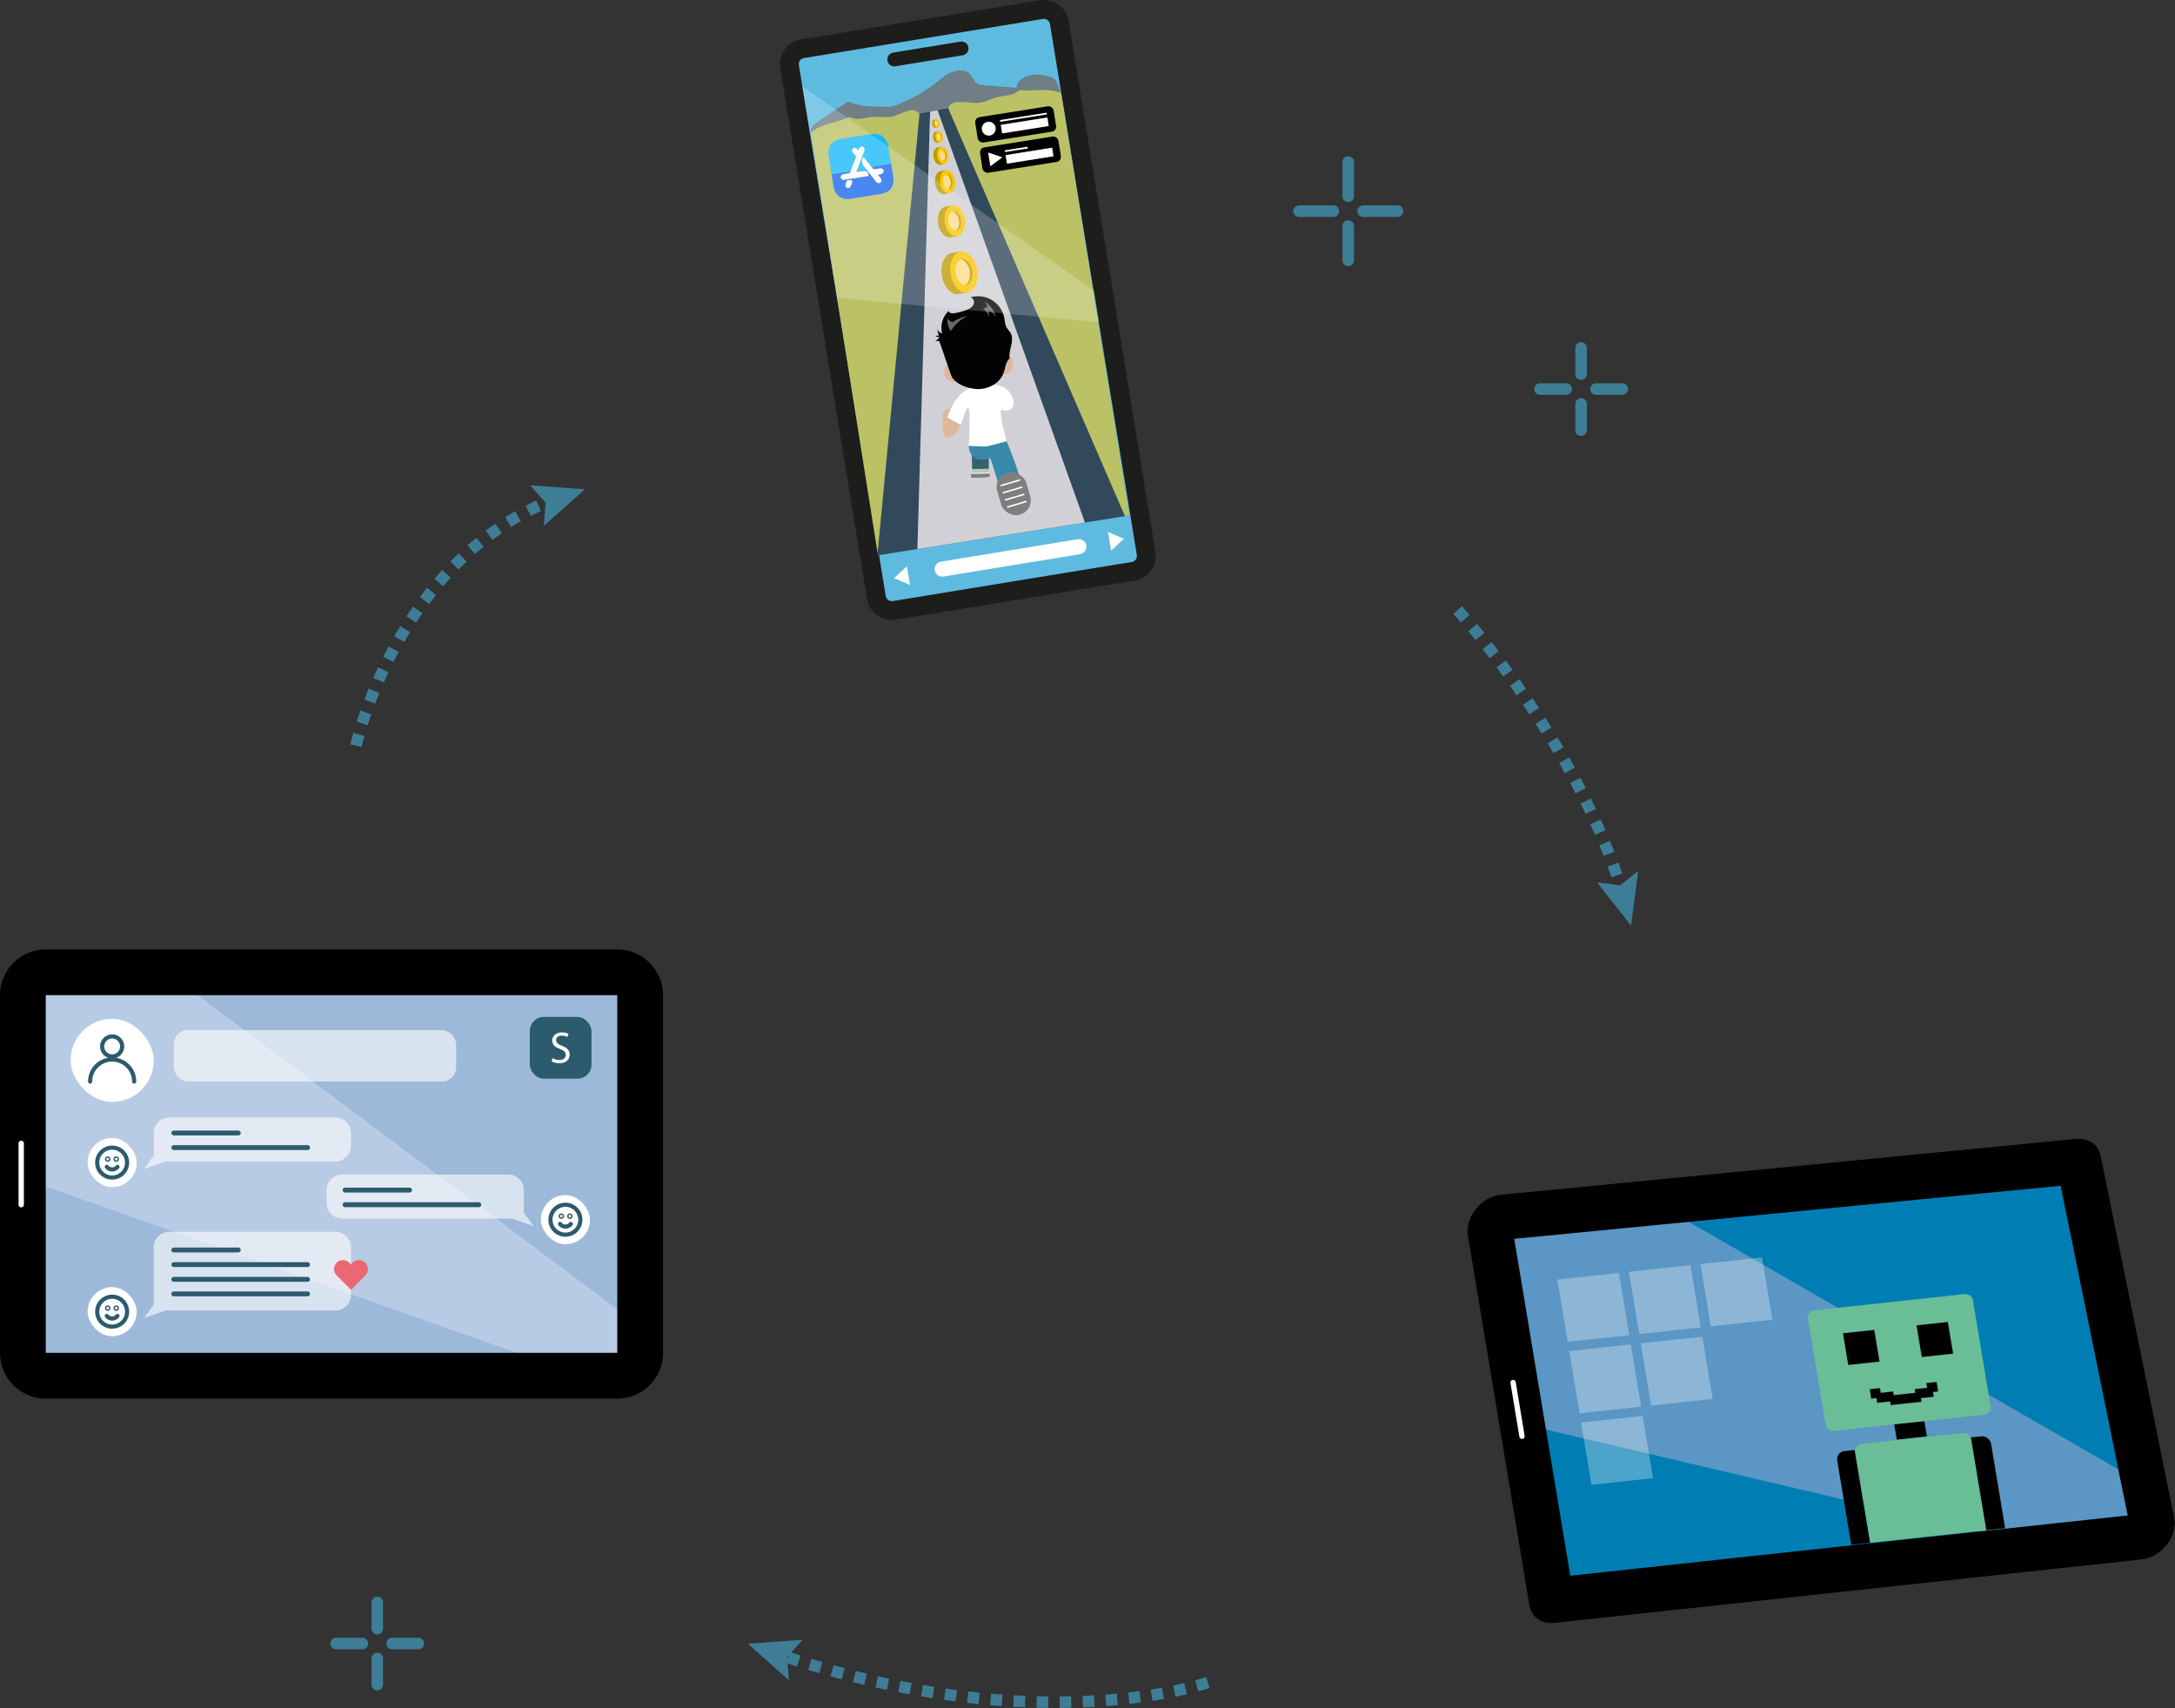 <?xml version="1.0" encoding="UTF-8"?> <svg xmlns="http://www.w3.org/2000/svg" id="Laag_2" viewBox="0 0 533.9 419.22"><rect x="0" y="0" width="533.9" height="419.22" fill="#333333" stroke="none"/><defs><style> .cls-1 { fill: #5b96c4; } .cls-2 { fill: #ec6773; } .cls-3 { fill: #bf9a06; } .cls-4 { fill: #32495c; } .cls-5 { fill: #69bd97; } .cls-6 { fill: #fedd89; } .cls-7 { fill: #ddb89b; } .cls-8 { fill: #030303; } .cls-9 { fill: #2c5b6d; } .cls-10 { fill: #6a6665; } .cls-11 { fill: #007eb3; } .cls-12 { fill: #009ebd; stroke: #1d1d1b; stroke-width: 3.4px; } .cls-12, .cls-13, .cls-14, .cls-15, .cls-16, .cls-17, .cls-18 { stroke-linecap: round; stroke-linejoin: round; } .cls-19 { opacity: .2; } .cls-19, .cls-20 { fill: #fff; } .cls-21 { fill: #1abaf9; } .cls-22 { fill: #1d1d1b; } .cls-23 { fill: #3789a7; } .cls-24 { fill: #6f7e87; } .cls-13 { stroke-width: 1.31px; } .cls-13, .cls-14, .cls-15, .cls-16, .cls-25, .cls-26, .cls-17, .cls-18, .cls-27, .cls-28 { fill: none; } .cls-13, .cls-15, .cls-25, .cls-26, .cls-17, .cls-28 { stroke: #fff; } .cls-14 { stroke-width: 1.02px; } .cls-14, .cls-16 { stroke: #2c5b6d; } .cls-15 { stroke-width: .37px; } .cls-16 { stroke-width: 1.2px; } .cls-29 { fill: #38616f; } .cls-25 { stroke-width: .43px; } .cls-25, .cls-26, .cls-27, .cls-28 { stroke-miterlimit: 10; } .cls-30 { fill: #5ebbdf; } .cls-26 { stroke-width: .22px; } .cls-17 { stroke-width: 3.71px; } .cls-31 { fill: #f9fbfc; } .cls-32 { fill: #3e7d96; } .cls-33 { fill: #b8c8ba; } .cls-34 { opacity: .6; } .cls-35 { opacity: .3; } .cls-36 { fill: #9db9d9; } .cls-37 { fill: #bac265; } .cls-38 { fill: #7f7f7f; } .cls-39 { fill: #d1d0d6; } .cls-18, .cls-27 { stroke: #3e7d96; stroke-width: 2.83px; } .cls-27 { stroke-dasharray: 2.83 2.83; } .cls-40 { fill: #b8cbe4; } .cls-41 { fill: #fac600; } .cls-42 { fill: #1d69f0; } .cls-28 { stroke-width: 2.14px; } </style></defs><g id="Lijnen"><g><path class="cls-27" d="M87.39,183s9.71-45.08,48.16-60.3"></path><polygon class="cls-32" points="133.5 129.05 133.92 123.36 130.13 119.11 143.6 120.09 133.5 129.05"></polygon></g><g><path class="cls-27" d="M296.48,412.97s-40.99,14.5-104.93-6.74"></path><polygon class="cls-32" points="197.03 402.46 193.23 406.72 193.65 412.4 183.56 403.43 197.03 402.46"></polygon></g><g><path class="cls-27" d="M357.81,149.74s29.01,31.71,40.4,69.24"></path><polygon class="cls-32" points="392.01 216.56 397.66 217.31 402.13 213.77 400.38 227.16 392.01 216.56"></polygon></g><g><line class="cls-18" x1="330.96" y1="39.75" x2="330.96" y2="48.18"></line><line class="cls-18" x1="330.96" y1="55.48" x2="330.96" y2="63.91"></line><line class="cls-18" x1="318.88" y1="51.83" x2="327.31" y2="51.83"></line><line class="cls-18" x1="334.61" y1="51.83" x2="343.04" y2="51.83"></line></g><g><line class="cls-18" x1="92.61" y1="393.3" x2="92.61" y2="399.74"></line><line class="cls-18" x1="92.61" y1="407.04" x2="92.61" y2="413.49"></line><line class="cls-18" x1="82.52" y1="403.39" x2="88.96" y2="403.39"></line><line class="cls-18" x1="96.26" y1="403.39" x2="102.71" y2="403.39"></line></g><g><line class="cls-18" x1="388.11" y1="85.4" x2="388.11" y2="91.84"></line><line class="cls-18" x1="388.11" y1="99.14" x2="388.11" y2="105.59"></line><line class="cls-18" x1="378.02" y1="95.49" x2="384.46" y2="95.49"></line><line class="cls-18" x1="391.76" y1="95.49" x2="398.21" y2="95.49"></line></g><g><path class="cls-11" d="M525.78,382.77l-144.24,15.59c-3.16.34-5.66-1.47-6.16-4.45l-15.08-90.65c-.76-4.57,3.4-9.65,8.21-10.05l141.27-13.72c2.82-.23,5.11,1.27,5.83,3.82l18.05,88.78c1.29,4.56-2.83,10.13-7.88,10.68Z"></path><polygon class="cls-1" points="401.73 292.51 528.96 365.82 531.16 379.04 509.29 381.4 372.72 349.29 363.95 296.59 401.73 292.51"></polygon><path d="M505.83,291.04l16.46,80.92-136.83,14.79-13.76-82.69,134.13-13.02M510.34,279.47c-.19,0-.38,0-.57.02l-141.27,13.72c-4.81.4-8.97,5.48-8.21,10.05l15.08,90.65c.46,2.74,2.61,4.49,5.41,4.49.25,0,.5-.01.75-.04l144.24-15.59c5.05-.55,9.17-6.12,7.88-10.68l-18.05-88.78c-.67-2.38-2.71-3.84-5.26-3.84h0Z"></path><polygon points="473 352.55 465.61 353.35 464.79 348.45 472.18 347.65 473 352.55"></polygon><path class="cls-5" d="M487.59,375.58l-28.54,3.08-3.69-22.18c-.17-1.04.52-1.98,1.55-2.09l24.81-2.68c1.03-.11,2.01.64,2.18,1.69l3.69,22.18Z"></path><path d="M459.04,378.67l-4.61.5-3.44-20.68c-.19-1.16.58-2.2,1.72-2.32l2.54-.27,3.79,22.78Z"></path><path d="M492.2,375.09l-4.61.5-3.79-22.78,2.54-.27c1.14-.12,2.23.71,2.42,1.87l3.44,20.68Z"></path><g class="cls-35"><polygon class="cls-20" points="432.52 308.62 417.41 310.26 419.95 325.55 435.07 323.91 432.52 308.62"></polygon><polygon class="cls-20" points="414.96 310.52 399.84 312.16 402.39 327.44 417.5 325.81 414.96 310.52"></polygon><polygon class="cls-20" points="417.88 328.07 402.76 329.7 405.3 344.99 420.42 343.36 417.88 328.07"></polygon><polygon class="cls-20" points="397.39 312.42 382.27 314.06 384.82 329.34 399.93 327.71 397.39 312.42"></polygon><polygon class="cls-20" points="400.31 329.97 385.19 331.6 387.74 346.89 402.85 345.26 400.31 329.97"></polygon><polygon class="cls-20" points="403.23 347.52 388.11 349.15 390.66 364.44 405.77 362.8 403.23 347.52"></polygon></g><line class="cls-13" x1="371.42" y1="339.33" x2="373.61" y2="352.52"></line><path class="cls-5" d="M487.2,347.21l-37.04,4c-.96.1-1.87-.6-2.03-1.57l-4.34-26.07c-.16-.97.49-1.84,1.45-1.95l37.04-4c.96-.1,1.87.6,2.03,1.57l4.34,26.07c.16.97-.49,1.84-1.45,1.95Z"></path><g><polygon points="479.43 332.24 471.75 333.07 470.46 325.3 478.14 324.47 479.43 332.24"></polygon><polygon points="461.37 334.19 453.69 335.02 452.4 327.25 460.08 326.42 461.37 334.19"></polygon></g><g><polyline points="471.67 344.05 471.28 341.73 463.73 342.55 464.11 344.87"></polyline><g><polyline points="474.69 342.82 474.3 340.5 470.01 340.96 470.4 343.28"></polyline><polyline points="475.76 341.52 475.37 339.2 472.85 339.47 473.23 341.79"></polyline><polyline points="460.79 344.32 460.41 342 464.7 341.53 465.09 343.85"></polyline><polyline points="459.34 343.29 458.95 340.97 461.48 340.7 461.86 343.02"></polyline></g></g></g><g><g><g><rect class="cls-36" x="6.8" y="239.84" width="149.14" height="96.62"></rect><polygon class="cls-40" points="46.41 242.69 151.65 321.44 151.65 333.62 131.29 333.62 11.22 291.22 11.22 242.69 46.41 242.69"></polygon><path d="M151.52,244.26v87.78H11.23s0-87.78,0-87.78h140.3M151.52,233.04H11.23c-6.2,0-11.23,5.03-11.23,11.23v87.78c0,6.2,5.03,11.23,11.23,11.23h140.3c6.2,0,11.23-5.03,11.23-11.23v-87.78c0-6.2-5.03-11.23-11.23-11.23h0Z"></path><g><g class="cls-34"><path class="cls-20" d="M37.73,278.08v5.58l-2.39,3.26,5.32-1.85h41.68c2.1,0,3.81-1.71,3.81-3.81v-3.18c0-2.1-1.71-3.81-3.81-3.81h-40.81c-2.1,0-3.81,1.71-3.81,3.81Z"></path></g><line class="cls-16" x1="42.67" y1="278.08" x2="58.49" y2="278.08"></line><line class="cls-16" x1="42.67" y1="281.67" x2="75.5" y2="281.67"></line><g><rect class="cls-20" x="21.5" y="279.32" width="12.06" height="12.06" rx="6.03" ry="6.03"></rect><g><circle class="cls-14" cx="27.53" cy="285.35" r="3.67"></circle><g><circle class="cls-14" cx="28.53" cy="284.49" r=".17"></circle><circle class="cls-14" cx="26.44" cy="284.49" r=".17"></circle><path class="cls-14" d="M26.22,286.4c.3.39.77.64,1.31.64s1-.25,1.31-.64"></path></g></g></g></g><g><g class="cls-34"><path class="cls-20" d="M128.59,292.09v5.58s2.39,3.26,2.39,3.26l-5.32-1.85h-41.68c-2.1,0-3.81-1.71-3.81-3.81v-3.18c0-2.1,1.71-3.81,3.81-3.81h40.81c2.1,0,3.81,1.71,3.81,3.81Z"></path></g><line class="cls-16" x1="84.7" y1="292.1" x2="100.53" y2="292.1"></line><line class="cls-16" x1="84.7" y1="295.69" x2="117.53" y2="295.69"></line><g><rect class="cls-20" x="132.76" y="293.34" width="12.06" height="12.06" rx="6.03" ry="6.03"></rect><g><circle class="cls-14" cx="138.79" cy="299.37" r="3.67"></circle><g><circle class="cls-14" cx="137.79" cy="298.5" r=".17"></circle><circle class="cls-14" cx="139.88" cy="298.5" r=".17"></circle><path class="cls-14" d="M140.1,300.42c-.3.39-.77.64-1.31.64s-1-.25-1.31-.64"></path></g></g></g></g><g><g><rect class="cls-20" x="17.33" y="250.05" width="20.41" height="20.41" rx="10.2" ry="10.2"></rect><g><circle class="cls-14" cx="27.53" cy="256.84" r="2.46"></circle><path class="cls-14" d="M22.12,265.46c0-2.99,2.42-5.41,5.41-5.41s5.41,2.42,5.41,5.41"></path></g></g><g class="cls-34"><rect class="cls-20" x="42.67" y="252.82" width="69.3" height="12.64" rx="3.52" ry="3.52"></rect></g></g><g><rect class="cls-9" x="130.04" y="249.6" width="15.16" height="15.16" rx="3.46" ry="3.46"></rect><path class="cls-20" d="M135.64,259.7c.42.26,1.05.48,1.7.48.97,0,1.53-.51,1.53-1.25,0-.69-.39-1.08-1.38-1.46-1.2-.42-1.94-1.05-1.94-2.08,0-1.14.95-1.99,2.37-1.99.75,0,1.3.17,1.62.36l-.26.77c-.24-.13-.73-.35-1.39-.35-1,0-1.38.6-1.38,1.1,0,.69.45,1.02,1.46,1.42,1.24.48,1.87,1.08,1.87,2.16,0,1.13-.84,2.11-2.57,2.11-.71,0-1.48-.21-1.87-.47l.24-.8Z"></path></g><g><g><g class="cls-34"><path class="cls-20" d="M37.73,306.16v14.08l-2.39,3.26,5.32-1.85h41.68c2.1,0,3.81-1.71,3.81-3.81v-11.69c0-2.1-1.71-3.81-3.81-3.81h-40.81c-2.1,0-3.81,1.71-3.81,3.81Z"></path></g><line class="cls-16" x1="42.67" y1="317.58" x2="75.5" y2="317.58"></line><line class="cls-16" x1="42.67" y1="314" x2="75.5" y2="314"></line><g><rect class="cls-20" x="21.5" y="315.91" width="12.06" height="12.06" rx="6.03" ry="6.03"></rect><g><circle class="cls-14" cx="27.53" cy="321.94" r="3.67"></circle><g><circle class="cls-14" cx="28.53" cy="321.08" r=".17"></circle><circle class="cls-14" cx="26.44" cy="321.08" r=".17"></circle><path class="cls-14" d="M26.22,322.99c.3.39.77.64,1.31.64s1-.25,1.31-.64"></path></g></g></g></g><line class="cls-16" x1="42.67" y1="306.8" x2="58.49" y2="306.8"></line><line class="cls-16" x1="42.67" y1="310.39" x2="75.5" y2="310.39"></line></g></g><path class="cls-2" d="M90.32,311.49c0-1.22-.99-2.21-2.21-2.21-.85,0-1.58.49-1.95,1.19-.37-.71-1.1-1.19-1.95-1.19-1.22,0-2.21.99-2.21,2.21,0,.61.25,1.16.64,1.56h0s3.53,3.53,3.53,3.53l3.5-3.5h-.01c.41-.4.67-.96.67-1.58Z"></path></g><line class="cls-13" x1="5.21" y1="280.62" x2="5.21" y2="295.68"></line></g><g><g><g><g><path class="cls-30" d="M218.9,149.86c-1.88,0-3.46-1.35-3.77-3.21l-21.32-130.3c-.34-2.08,1.08-4.05,3.16-4.39l58.67-9.6c.21-.03.42-.05.62-.05,1.88,0,3.46,1.35,3.77,3.21l21.32,130.3c.17,1.01-.07,2.02-.67,2.85s-1.48,1.38-2.49,1.54l-58.67,9.6c-.21.03-.42.05-.62.05h0Z"></path><path class="cls-22" d="M256.26,4.63c.73,0,1.36.54,1.48,1.27l21.32,130.3c.13.82-.42,1.6-1.24,1.73l-58.67,9.6c-.08.01-.17.02-.25.02-.73,0-1.36-.54-1.48-1.27L196.1,15.98c-.13-.82.42-1.6,1.24-1.73l58.67-9.6c.08-.01.17-.02.25-.02M256.26,0c-.33,0-.66.03-1,.08l-58.67,9.6c-3.35.55-5.62,3.7-5.07,7.05l21.32,130.3c.49,3.01,3.1,5.15,6.05,5.15.33,0,.66-.03,1-.08l58.67-9.6c3.35-.55,5.62-3.7,5.07-7.05L262.32,5.15c-.49-3.01-3.1-5.15-6.05-5.15h0Z"></path></g><line class="cls-12" x1="219.52" y1="14.59" x2="236.03" y2="11.89"></line><polygon class="cls-20" points="271.97 130.56 275.87 132.25 272.75 135.14 271.97 130.56"></polygon><polygon class="cls-20" points="223.39 143.58 219.49 141.89 222.6 139 223.39 143.58"></polygon><line class="cls-17" x1="231.28" y1="139.68" x2="264.82" y2="134.19"></line><g><path class="cls-24" d="M260.43,22.69l-61.16,9.69c-.81-.59.33-1.74,1.27-2.37,2.55-1.71,5.11-3.41,7.66-5.12,2.37,1.22,5.63,1.3,8.71,1.33.69,0,1.38.02,2.07-.12.6-.12,1.16-.33,1.71-.56,3.44-1.42,6.59-3.25,9.26-5.38,1.04-.83,2.04-1.72,3.36-2.31s3.08-.8,4.18-.18c1.35.76,1.27,2.45,2.8,3.02.44.16.96.21,1.47.25,2.6.21,5.21.41,7.81.62-.22-1.33,1.49-2.7,3.38-3.1s3.83-.02,5.42.62c1.53.61,1.15,2.57,2.06,3.63Z"></path><path class="cls-37" d="M209.46,28.99c-.29-.09-.57-.22-.88-.21-.29,0-.57.13-.84.25-2.92,1.24-6.52,1.37-8.65,3.62l16.42,103.65c2.02-3.09,4.23-6.17,6.25-9.26,3.51-5.37,7.06-10.82,9.1-16.79,2.05-6.01,2.5-12.34,2.63-18.6.23-11.24-.51-22.46-1.26-33.66-.28-4.27-.57-8.54-1.32-12.75-.61-3.46-1.54-6.86-2.64-10.2-.62-1.87-1.42-7.01-3.55-7.87-1.64-.66-4.1,1.16-5.72,1.46s-3.05-.03-4.62.05-3.36.79-4.92.33Z"></path><path class="cls-37" d="M249.49,22.65c.25-.17.48-.38.77-.47.28-.09.58-.05.87-.03,3.16.28,6.62-.71,9.34.77l16.76,103.65c-2.28.31-6.27-4.56-9.15-6.88-5-4.03-10.06-8.11-13.84-13.16-3.8-5.08-6.19-10.97-8.25-16.88-3.7-10.62-6.45-21.52-9.2-32.4-1.05-4.14-2.1-8.3-2.69-12.53-.49-3.48-.66-7-.64-10.52,0-1.97-1.86-7.12-.09-8.6,1.36-1.14,5.31-.15,6.94-.36s2.89-.97,4.41-1.38,3.44-.29,4.78-1.21Z"></path><polygon class="cls-4" points="276.14 126.69 232.75 26.57 225.72 27.9 215.37 136.31 276.14 126.69"></polygon><polygon class="cls-39" points="266.32 128.24 225.19 134.76 228.31 27.38 230.16 27.09 266.32 128.24"></polygon><g><polygon class="cls-29" points="242.74 115.07 238.64 115.12 238.45 108.64 242.65 108.75 242.74 115.07"></polygon><path class="cls-7" d="M233.37,100.42s-1.77-.42-1.88,1.09-.13,1.42-.11,2.64.22,3.03.95,3.26,2.46-.6,3.44-3.17l-3.17-1.77.77-2.05Z"></path><path class="cls-20" d="M240.36,94.83s5.71-1.85,7.81,2.02-1.39,4.46-2.34,3.61c-.72.99,1.27,7.85,1.27,7.85,0,0-6.19,2.38-9.28,1.12,0,0,.53-9.36-.17-9.34s-1.23,3.26-1.88,4.15l-3.17-1.77s2.04-7.71,7.76-7.63Z"></path><g><g><ellipse class="cls-7" cx="246.91" cy="89.54" rx="2.27" ry="1.75" transform="translate(103.62 309.65) rotate(-76.87)"></ellipse><ellipse class="cls-7" cx="233.63" cy="91.64" rx="1.75" ry="2.27" transform="translate(-13.73 133.98) rotate(-31.13)"></ellipse></g><path class="cls-8" d="M240.46,95.49c2.48-.09,4.98-1.56,5.86-3.88.47-1.25.52-2.75,1.5-3.65-.29-2.09,1.29-4.37.25-6.22-.29-.52-.75-.92-1.03-1.44-.36-.67-.37-1.46-.5-2.2-.32-1.82-1.45-3.47-3.03-4.44s-3.56-1.22-5.33-.68c.77.08,1.11,1.14.76,1.83s-1.11,1.07-1.84,1.34c-.95.35-1.94.6-2.94.74-.53.08-1.27-.05-1.28-.58-1.5,1.37-2.15,3.6-1.62,5.56-.57-.16-1.05-.62-1.23-1.19.15.62.29,1.23.44,1.85-.23-.21-.61-.21-.84,0l1.01.29-1.01.92.82-.1c.24-.03,2.78,8.18,3.24,8.94,1.21,1.99,4.51,2.99,6.77,2.92Z"></path><path class="cls-10" d="M244.49,78.33c-.07-.98-.88-1.86-1.86-1.99.09.57.18,1.15.27,1.72-.22-.93-.79-1.78-1.56-2.35.32-.17.67-.26,1.03-.28-.11-.49-.36-.99-.64-1.39,1.47.9,2.64,2.53,2.76,4.29Z"></path><path class="cls-10" d="M232.61,78c-.17,1.13.11,2.32.78,3.25,1-1.6,2.46-2.91,4.14-3.75-1.34.3-2.63.84-3.77,1.6-.55-.25-1.03-.65-1.38-1.14.02.11.05.23.07.34"></path></g><path class="cls-23" d="M247.09,108.31l-4.95,1.31,1.74,5.16s1.87,6.78,2.77,7.42,2.44-.56,3.84-1.66-3.41-12.24-3.41-12.24"></path><path class="cls-23" d="M237.82,109.43s-.08,3.13,2.69,3.34c2.77.2,2.55-.4,2.55-.4l-.91-2.74-4.33-.19Z"></path><path class="cls-33" d="M242.74,115.07s.14.67.15,1.06l-4.38.06s.03-.74.14-1.07l4.1-.05Z"></path><path class="cls-38" d="M242.88,116.13s.18.52,0,.83-4.53.4-4.53.21-.06-.75.15-.98l4.38-.06Z"></path><g><rect class="cls-38" x="245.13" y="115.82" width="7.41" height="10.71" rx="3.62" ry="3.62" transform="translate(-24.3 76.47) rotate(-16.67)"></rect><g><line class="cls-15" x1="250.27" y1="117.83" x2="245.78" y2="119.17"></line><line class="cls-15" x1="250.8" y1="119.59" x2="246.31" y2="120.93"></line><line class="cls-15" x1="251.33" y1="121.34" x2="246.84" y2="122.69"></line><line class="cls-15" x1="251.85" y1="123.1" x2="247.36" y2="124.45"></line></g></g><line class="cls-26" x1="238.5" y1="116.19" x2="242.88" y2="116.13"></line></g><g><g><path class="cls-3" d="M231.77,40.27l-.92.15c-.76.12-1.52-.73-1.71-1.91s.28-2.22,1.03-2.34l.92-.15.67,4.24Z"></path><ellipse class="cls-41" cx="231.44" cy="38.15" rx="1.39" ry="2.15" transform="translate(-3.12 36.67) rotate(-9)"></ellipse><ellipse class="cls-6" cx="231.44" cy="38.15" rx=".87" ry="1.35" transform="translate(-3.12 36.67) rotate(-9)"></ellipse><path class="cls-3" d="M231.23,36.81s-.09.02-.13.04c.43.03.83.54.94,1.2s-.12,1.27-.52,1.44c.04,0,.09,0,.13,0,.48-.08.77-.74.65-1.47s-.6-1.28-1.07-1.2Z"></path></g><g><path class="cls-3" d="M230.78,34.99l-.61.1c-.5.08-1-.48-1.12-1.25s.18-1.46.68-1.54l.61-.1.44,2.79Z"></path><ellipse class="cls-41" cx="230.56" cy="33.6" rx=".91" ry="1.41" transform="translate(-2.42 36.48) rotate(-9)"></ellipse><ellipse class="cls-6" cx="230.56" cy="33.6" rx=".57" ry=".89" transform="translate(-2.42 36.48) rotate(-9)"></ellipse><path class="cls-3" d="M230.42,32.72s-.06.01-.08.02c.28.02.55.35.62.79s-.08.84-.34.94c.03,0,.06,0,.09,0,.31-.05.5-.48.43-.97s-.39-.84-.71-.79Z"></path></g><g><path class="cls-3" d="M230.11,31.29l-.44.07c-.36.06-.73-.35-.82-.91s.13-1.06.5-1.12l.44-.07.32,2.03Z"></path><ellipse class="cls-41" cx="229.95" cy="30.28" rx=".66" ry="1.03" transform="translate(-1.91 36.34) rotate(-9)"></ellipse><ellipse class="cls-6" cx="229.95" cy="30.28" rx=".42" ry=".65" transform="translate(-1.91 36.34) rotate(-9)"></ellipse><path class="cls-3" d="M229.84,29.64s-.04.01-.06.02c.21.02.4.26.45.58s-.06.61-.25.69c.02,0,.04,0,.06,0,.23-.04.37-.35.31-.71s-.29-.61-.51-.57Z"></path></g><g><path class="cls-3" d="M233.06,47.43l-1.23.19c-1.01.16-2.03-.98-2.27-2.54s.37-2.96,1.38-3.12l1.23-.19.9,5.66Z"></path><ellipse class="cls-41" cx="232.62" cy="44.6" rx="1.85" ry="2.87" transform="translate(-4.11 36.94) rotate(-9)"></ellipse><ellipse class="cls-6" cx="232.62" cy="44.6" rx="1.17" ry="1.81" transform="translate(-4.11 36.94) rotate(-9)"></ellipse><path class="cls-3" d="M232.33,42.81c-.06,0-.12.03-.17.05.57.04,1.11.71,1.25,1.61s-.17,1.7-.7,1.91c.06,0,.12,0,.18,0,.64-.1,1.02-.98.87-1.97s-.8-1.7-1.43-1.6Z"></path></g><g><path class="cls-3" d="M234.95,58l-1.64.26c-1.35.21-2.7-1.3-3.03-3.39s.49-3.95,1.84-4.16l1.64-.26,1.2,7.55Z"></path><ellipse class="cls-41" cx="234.35" cy="54.22" rx="2.47" ry="3.82" transform="translate(-5.6 37.33) rotate(-9)"></ellipse><ellipse class="cls-6" cx="234.35" cy="54.22" rx="1.55" ry="2.41" transform="translate(-5.6 37.33) rotate(-9)"></ellipse><path class="cls-3" d="M233.97,51.85c-.08.01-.16.04-.23.07.76.06,1.48.95,1.67,2.14s-.22,2.26-.93,2.55c.08,0,.16,0,.24,0,.85-.13,1.37-1.31,1.16-2.62s-1.06-2.27-1.91-2.13Z"></path></g><g><path class="cls-3" d="M237.42,71.81l-2.18.35c-1.79.28-3.6-1.74-4.04-4.52-.44-2.78.66-5.26,2.45-5.55l2.18-.35,1.59,10.06Z"></path><ellipse class="cls-41" cx="236.62" cy="66.77" rx="3.29" ry="5.09" transform="translate(-7.53 37.84) rotate(-9)"></ellipse><ellipse class="cls-6" cx="236.62" cy="66.77" rx="2.07" ry="3.21" transform="translate(-7.53 37.84) rotate(-9)"></ellipse><path class="cls-3" d="M236.12,63.61c-.11.02-.21.05-.31.09,1.02.08,1.98,1.27,2.23,2.85s-.29,3.01-1.24,3.4c.11,0,.21,0,.32,0,1.13-.18,1.82-1.74,1.54-3.49s-1.42-3.02-2.55-2.85Z"></path></g></g></g></g><g><g><rect x="239.58" y="27.38" width="19.48" height="6.3" rx="1.24" ry="1.24" transform="translate(-1.71 39.38) rotate(-9)"></rect><circle class="cls-20" cx="242.71" cy="31.58" r="1.71"></circle><g><line class="cls-25" x1="245.5" y1="29.68" x2="256.95" y2="27.87"></line><line class="cls-28" x1="245.82" y1="31.69" x2="257.27" y2="29.88"></line></g></g><g><rect x="240.75" y="34.81" width="19.48" height="6.3" rx="1.24" ry="1.24" transform="translate(-2.85 39.65) rotate(-9)"></rect><g><line class="cls-25" x1="246.68" y1="37.11" x2="252.27" y2="36.22"></line><line class="cls-28" x1="247" y1="39.12" x2="258.44" y2="37.3"></line></g></g><polygon class="cls-20" points="243.1 40.82 242.56 37.43 246.04 38.62 243.1 40.82"></polygon></g><g id="P53Crp"><g><path class="cls-21" d="M217.98,35.34l.76,4.82c-1.17.19-2.34.37-3.5.56-.42.07-.84.12-1.19.39-.04-.04-.08-.07-.11-.12-.61-.76-1.23-1.52-1.84-2.28-.13-.16-.18-.22-.29.03-.34.76-.22,1.45.28,2.09.18.23.4.44.53.7-.05.14-.29-.02-.31.18h0c-.52.22-1.09.2-1.64.32-.13.03-.3,0-.35.18-.24.03-.11-.12-.09-.19.63-1.67,1.27-3.34,1.91-5.01.13-.33,0-.84-.25-.94-.47-.18-.84-.02-1.01.42-.05.14-.1.29-.16.46-.13-.15-.24-.29-.36-.41-.3-.32-.69-.36-.96-.11-.28.25-.3.63-.04.97.21.27.42.54.64.79.14.16.15.31.07.51-.28.66-.52,1.34-.79,2.01-.17.42-.31.86-.48,1.28-.15.06-.17.17-.13.31h0c-.27-.25-.27-.24-.73-.17-1.28.2-2.55.4-3.83.61-.26-1.65-.52-3.3-.78-4.96.11-.19.01-.38.03-.57.08-1.1.52-1.99,1.53-2.57.31-.18.66-.26.95-.46,2.91-.46,5.82-.92,8.73-1.38.73.11,1.45.17,2.08.66.42.33.75.68,1,1.14.13.24.15.52.32.74Z"></path><path class="cls-42" d="M204.13,42.75c1.28-.2,2.55-.4,3.83-.61.45-.07.45-.07.73.18-.07.16-.19.22-.36.24-.42.06-.85.13-1.27.2-.47.08-.72.37-.68.77.05.41.38.65.87.58,1.9-.29,3.79-.6,5.69-.89.18-.03.23-.12.23-.29-.02-.62-.49-1.04-1.12-.96-.58.07-1.15.17-1.72.26.05-.19.22-.16.35-.18.54-.12,1.11-.11,1.64-.33.02.05.05.1.11.09.04,0,.06-.04.03-.06-.04-.02-.1-.02-.14-.02.01-.21.25-.04.31-.18.1.11.2.22.3.34.75.94,1.5,1.88,2.24,2.82.06.07.11.12.2.16.37.14.67.09.89-.18.2-.25.19-.54-.05-.87-.2-.26-.41-.51-.61-.77-.04-.05-.1-.1-.07-.17.04-.09.11-.02.17-.03.28-.03.55-.05.81-.22.35-.22.49-.52.37-.86-.11-.3-.42-.47-.81-.41-.37.05-.75.08-1.1.18-.44.13-.71-.03-.9-.41.35-.27.78-.32,1.19-.39,1.17-.19,2.34-.37,3.5-.56l.62,3.91c-.05.36-.07.72-.16,1.07-.36,1.32-1.25,2.05-2.57,2.33-.04.02-.09.04-.13.07-2.78.44-5.56.88-8.34,1.32-.06-.09-.14-.04-.21-.04-1.35.02-2.49-.7-3.02-1.91-.09-.19-.1-.42-.24-.58l-.57-3.59ZM208.3,44.22c-.29,0-.43.15-.51.42-.04.16-.1.32-.17.46-.18.36-.05.79.24.95.4.23.74.03.91-.3.14-.26.23-.54.34-.82.19-.49.06-.7-.49-.74-.11,0-.22.01-.33.02Z"></path><path class="cls-21" d="M216.63,47.47s.05.02.07.04l-.2.03s.09-.04.13-.07Z"></path><path class="cls-31" d="M210.33,42.23c.57-.09,1.15-.19,1.72-.26.62-.08,1.1.34,1.12.96,0,.17-.04.26-.23.29-1.9.29-3.79.6-5.69.89-.49.07-.82-.16-.87-.58-.05-.4.2-.69.68-.77.42-.07.84-.14,1.27-.2.17-.02.29-.08.36-.24,0,0,0,0,0,0,.07-.09.11-.2.13-.31.17-.42.31-.86.48-1.28.27-.67.51-1.34.79-2.01.08-.2.07-.34-.07-.51-.22-.25-.43-.52-.64-.79-.26-.34-.24-.72.04-.97.27-.24.66-.2.96.11.12.12.23.26.36.41.06-.17.11-.31.16-.46.16-.44.54-.6,1.01-.42.25.1.38.61.25.94-.64,1.67-1.28,3.34-1.91,5.01-.03.07-.16.22.09.19Z"></path><path class="cls-31" d="M214.05,41.11c.19.38.46.53.9.41.36-.1.73-.13,1.1-.18.38-.05.7.11.81.41.12.34-.03.64-.37.86-.25.17-.53.19-.81.22-.06,0-.13-.06-.17.03-.03.07.03.12.07.17.2.26.42.51.61.77.24.33.25.62.05.87-.21.27-.52.33-.89.18-.09-.03-.14-.09-.2-.16-.75-.94-1.5-1.88-2.24-2.82-.09-.12-.2-.23-.3-.34-.14-.27-.36-.47-.53-.7-.49-.64-.61-1.33-.28-2.09.11-.25.17-.19.29-.03.61.76,1.22,1.52,1.84,2.28.03.04.08.08.11.12Z"></path><path class="cls-42" d="M208.81,42.01c-.02.11-.06.22-.13.31-.04-.14-.02-.25.13-.31Z"></path><path class="cls-31" d="M208.3,44.22c.11,0,.22-.03.33-.02.54.04.68.25.49.74-.11.27-.2.56-.34.82-.18.32-.51.53-.91.3-.29-.17-.42-.59-.24-.95.07-.15.13-.3.17-.46.07-.27.22-.42.51-.42Z"></path><path class="cls-21" d="M212.31,41.72s.11,0,.14.02c.03.02,0,.06-.03.06-.06,0-.09-.04-.11-.09,0,0,0,0,0,0Z"></path></g></g></g><polygon class="cls-19" points="196.88 21.13 205.47 73.1 269.85 79.1 268.57 71.33 196.88 21.13"></polygon></g></g></svg> 